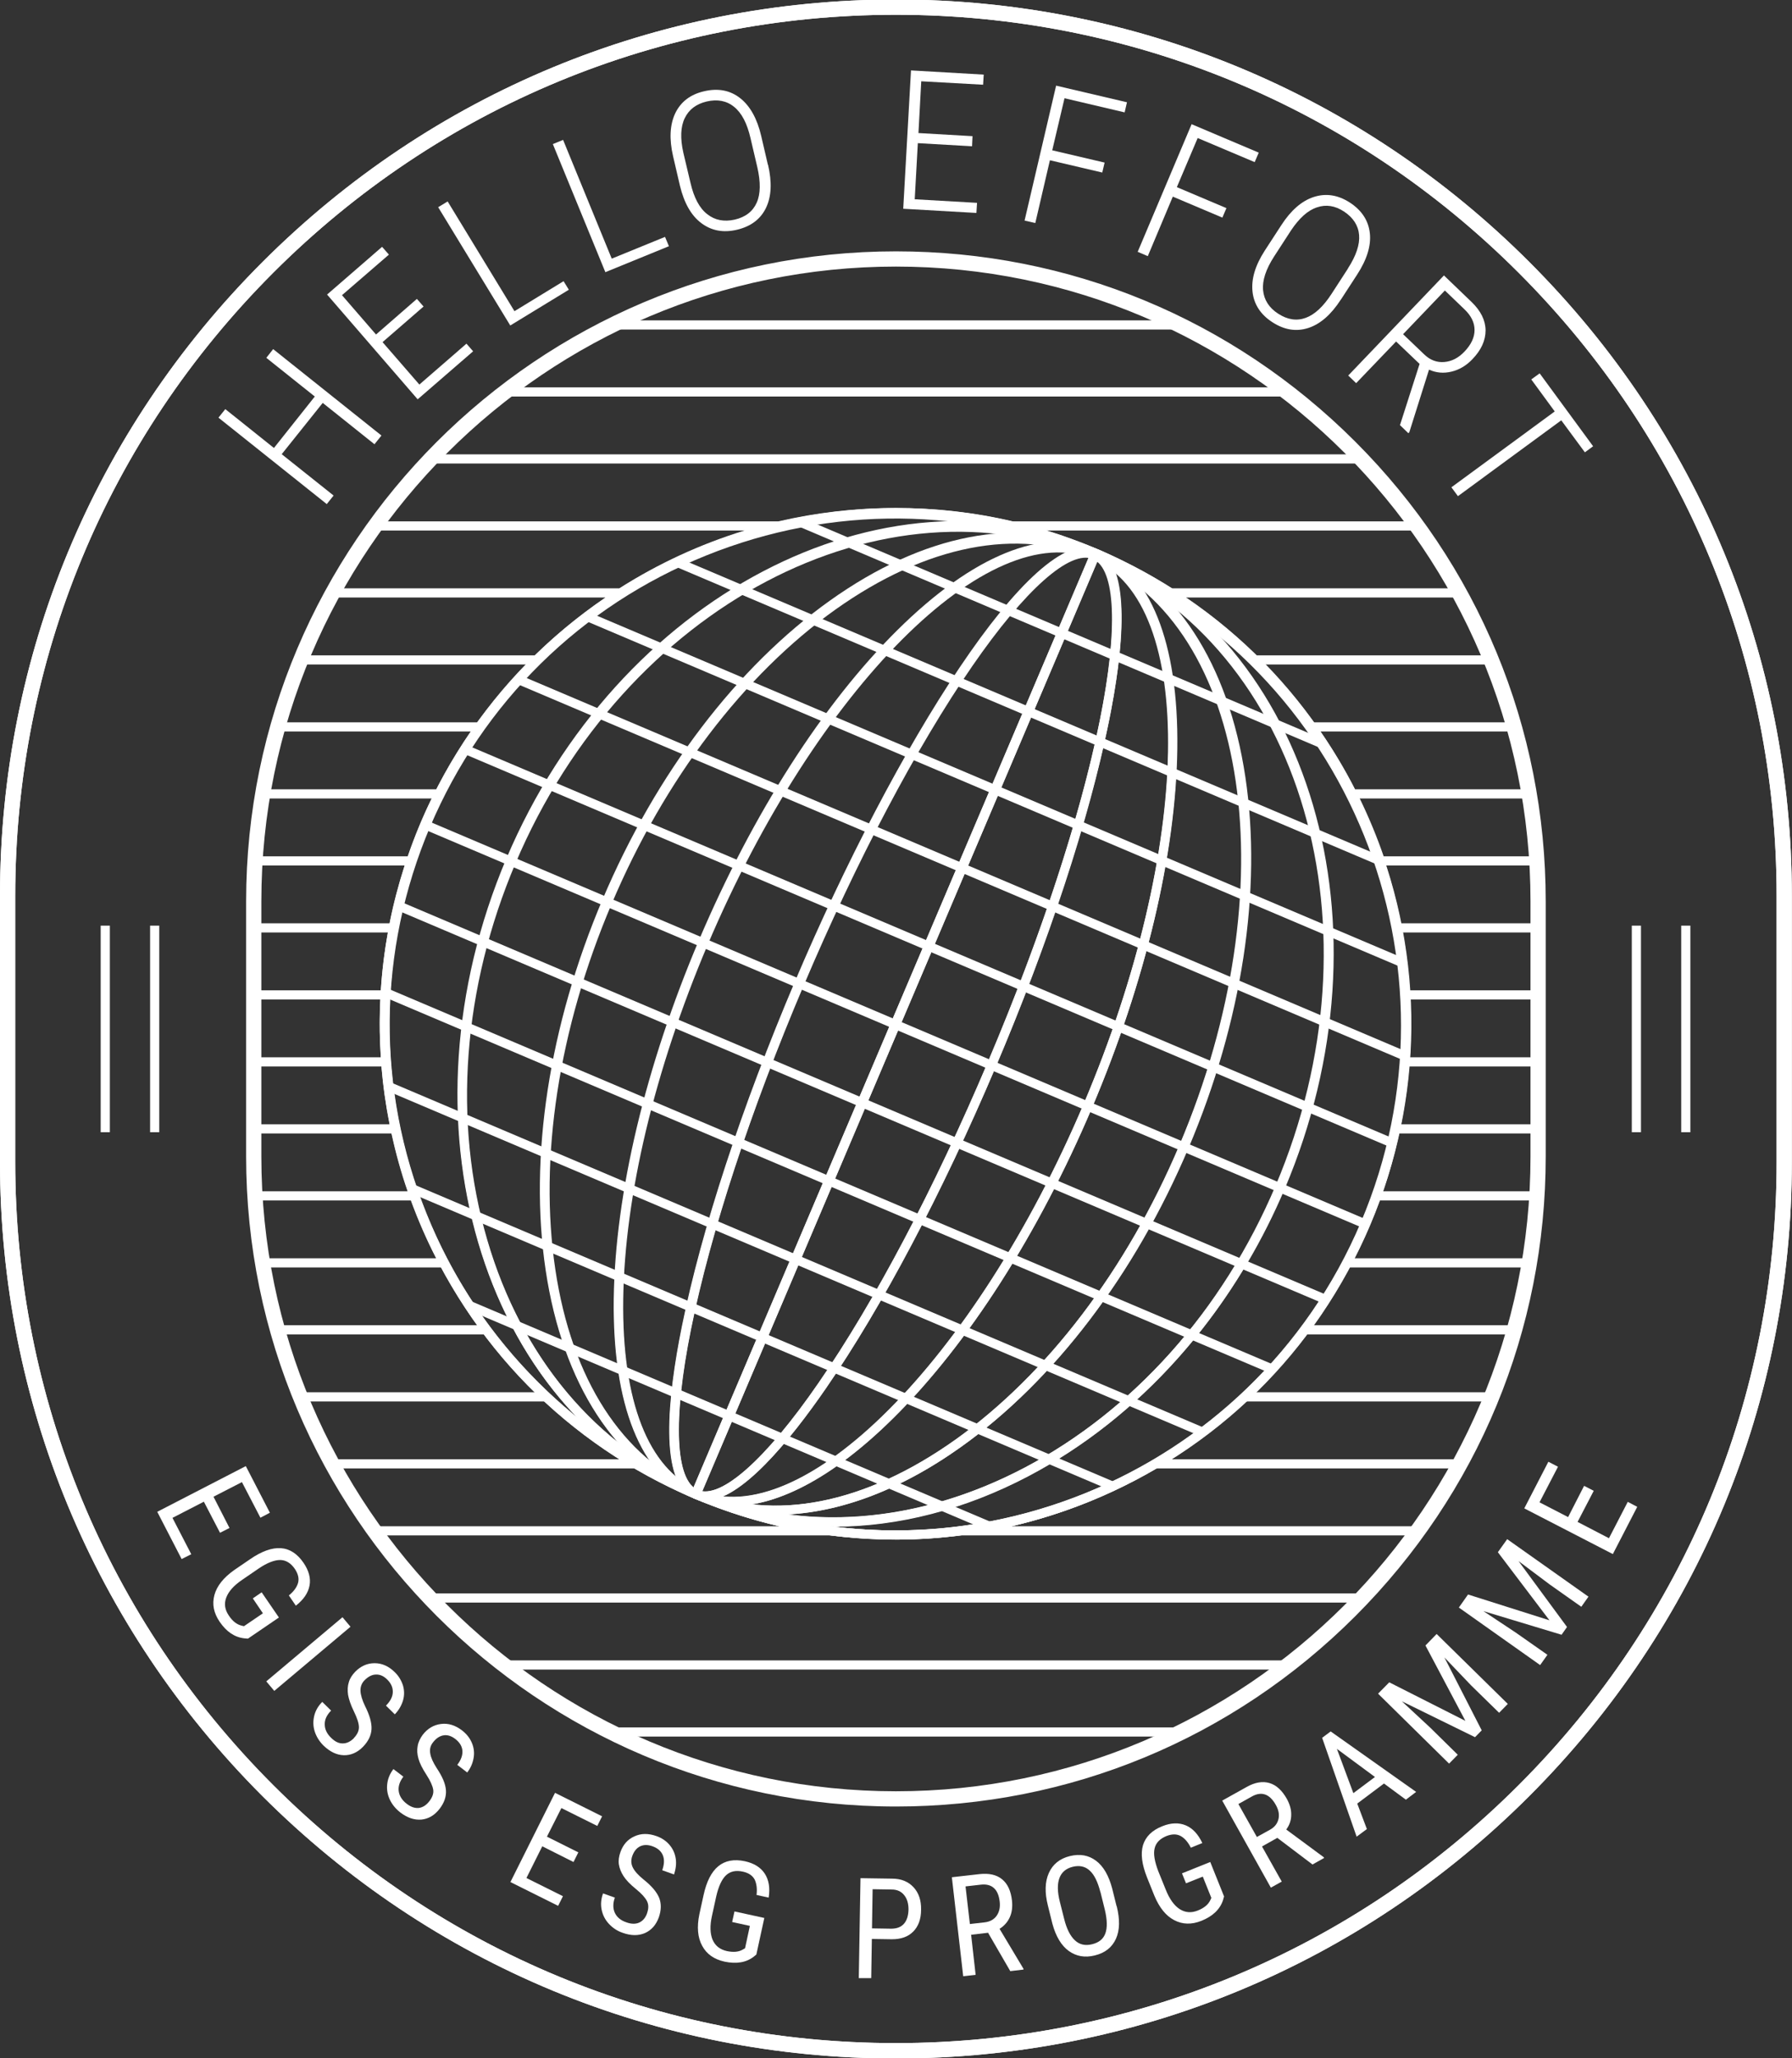 <?xml version="1.0" encoding="UTF-8"?>
<svg id="Lag_1" xmlns="http://www.w3.org/2000/svg" width="115.33" height="132.4" xmlns:xlink="http://www.w3.org/1999/xlink" viewBox="0 0 115.33 132.4">
  <rect x="0" y="0" width="115.33" height="132.4" fill="#333333" stroke="none"/>
  <defs>
    <style>
      .cls-1 {
        fill: #fff;
      }

      .cls-2 {
        fill: none;
      }

      .cls-3 {
        clip-path: url(#clippath);
      }
    </style>
    <clipPath id="clippath">
      <rect class="cls-2" width="115.33" height="132.4"/>
    </clipPath>
  </defs>
  <g class="cls-3">
    <g>
      <path class="cls-1" d="M57.66,132.43c-15.4,0-29.88-6-40.78-16.89C6,104.65,0,90.16,0,74.76v-17.13c0-15.4,6-29.88,16.89-40.77S42.26-.03,57.66-.03s29.88,6,40.77,16.89,16.89,25.37,16.89,40.77v17.13c0,15.4-6,29.88-16.89,40.78-10.89,10.89-25.37,16.89-40.77,16.89M57.66.95c-15.14,0-29.38,5.9-40.08,16.6C6.88,28.26.98,42.49.98,57.63v17.13c0,15.14,5.9,29.38,16.6,40.08,10.71,10.71,24.94,16.6,40.08,16.6s29.38-5.9,40.08-16.6c10.71-10.71,16.6-24.94,16.6-40.08v-17.13c0-15.14-5.9-29.38-16.6-40.08C87.04,6.85,72.8.95,57.66.95M57.66,116.22c-23.06,0-41.82-18.76-41.82-41.82v-16.41c0-23.06,18.76-41.82,41.82-41.82,11.17,0,21.67,4.35,29.57,12.25,7.9,7.9,12.25,18.4,12.25,29.57v16.41c0,11.17-4.35,21.67-12.25,29.57s-18.4,12.25-29.57,12.25M57.66,17.15c-22.52,0-40.84,18.32-40.84,40.84v16.41c0,22.52,18.32,40.84,40.84,40.84s40.84-18.32,40.84-40.84v-16.41c0-22.52-18.32-40.84-40.84-40.84"/>
      <polygon class="cls-1" points="24.55 28.02 24.1 28.58 20.77 25.92 18.13 29.22 21.47 31.88 21.03 32.43 14.06 26.87 14.5 26.32 17.63 28.82 20.26 25.51 17.14 23.02 17.58 22.46 24.55 28.02"/>
      <polygon class="cls-1" points="27.26 19.72 24.62 22.01 26.99 24.74 30.02 22.11 30.45 22.6 26.88 25.69 21.05 18.95 24.59 15.88 25.03 16.38 22.01 18.99 24.2 21.52 26.83 19.23 27.26 19.72"/>
      <polygon class="cls-1" points="33.11 20.02 36.27 18.09 36.61 18.64 32.84 20.94 28.2 13.33 28.81 12.96 33.11 20.02"/>
      <polygon class="cls-1" points="39.37 16.64 42.8 15.24 43.05 15.84 38.96 17.51 35.58 9.27 36.24 9 39.37 16.64"/>
      <path class="cls-1" d="M49.43,10.6c.26,1.12.22,2.04-.13,2.77-.35.73-.98,1.2-1.87,1.41s-1.65.06-2.3-.43c-.65-.49-1.1-1.29-1.37-2.4l-.44-1.89c-.26-1.12-.21-2.04.14-2.78.36-.74.98-1.21,1.86-1.41.9-.21,1.67-.06,2.31.44.64.5,1.1,1.32,1.36,2.44l.43,1.85h0ZM48.3,8.88c-.22-.95-.57-1.62-1.06-2.01-.48-.39-1.07-.5-1.76-.34-.67.16-1.14.51-1.41,1.07-.27.55-.3,1.3-.09,2.23l.46,1.94c.22.95.58,1.63,1.08,2.01.49.39,1.08.5,1.76.35.7-.16,1.17-.53,1.42-1.09s.26-1.32.04-2.28l-.44-1.88Z"/>
      <polygon class="cls-1" points="62.56 9.41 59.07 9.21 58.87 12.82 62.88 13.05 62.84 13.7 58.13 13.43 58.63 4.53 63.31 4.8 63.27 5.45 59.29 5.23 59.11 8.56 62.59 8.76 62.56 9.41"/>
      <polygon class="cls-1" points="70.94 11.1 67.57 10.31 66.63 14.35 65.94 14.19 67.97 5.51 72.53 6.58 72.38 7.23 68.51 6.32 67.72 9.67 71.09 10.46 70.94 11.1"/>
      <polygon class="cls-1" points="78.67 14 75.48 12.65 73.87 16.48 73.22 16.2 76.69 7.99 81.01 9.82 80.75 10.43 77.08 8.88 75.74 12.04 78.93 13.39 78.67 14"/>
      <path class="cls-1" d="M86.29,19.28c-.63.97-1.32,1.57-2.09,1.82s-1.54.13-2.31-.37c-.76-.49-1.19-1.15-1.28-1.96s.17-1.69.79-2.65l1.06-1.63c.62-.96,1.32-1.57,2.1-1.82s1.55-.13,2.31.36c.77.5,1.2,1.16,1.29,1.97s-.19,1.7-.82,2.67l-1.04,1.6h-.01ZM86.75,17.27c.53-.82.77-1.54.72-2.15s-.38-1.12-.97-1.51c-.58-.38-1.16-.47-1.74-.27-.59.19-1.14.69-1.67,1.48l-1.09,1.68c-.53.82-.77,1.55-.71,2.17s.38,1.13.97,1.51c.6.39,1.19.48,1.77.27.58-.21,1.14-.73,1.67-1.55l1.05-1.62h0Z"/>
      <path class="cls-1" d="M91.37,23.42l-1.52-1.45-2.57,2.68-.51-.49,6.16-6.44,1.78,1.71c.59.57.89,1.17.9,1.82,0,.65-.28,1.27-.85,1.86-.4.42-.85.68-1.35.8-.5.12-.98.08-1.44-.13l-1.27,4.03-.06.06-.54-.52,1.26-3.93h0ZM90.3,21.5l1.36,1.3c.38.37.82.53,1.29.49.48-.04.91-.26,1.3-.67.43-.45.65-.91.65-1.39s-.22-.92-.65-1.33l-1.26-1.21-2.69,2.81Z"/>
      <polygon class="cls-1" points="102 29.1 100.48 27.04 93.83 31.92 93.41 31.35 100.06 26.47 98.55 24.41 99.09 24.02 102.53 28.71 102 29.1"/>
      <path class="cls-1" d="M57.66,132.43c-15.4,0-29.88-6-40.78-16.89C6,104.65,0,90.16,0,74.76v-17.13c0-15.4,6-29.88,16.89-40.77S42.26-.03,57.66-.03s29.88,6,40.77,16.89,16.89,25.37,16.89,40.77v17.13c0,15.4-6,29.88-16.89,40.78-10.89,10.89-25.37,16.89-40.77,16.89M57.66.95c-15.14,0-29.38,5.9-40.08,16.6C6.88,28.26.98,42.49.98,57.63v17.13c0,15.14,5.9,29.38,16.6,40.08,10.71,10.71,24.94,16.6,40.08,16.6s29.38-5.9,40.08-16.6c10.71-10.71,16.6-24.94,16.6-40.08v-17.13c0-15.14-5.9-29.37-16.6-40.08C87.04,6.85,72.8.95,57.66.95"/>
      <polygon class="cls-1" points="14.16 98.61 13.12 96.61 11.1 97.65 12.31 99.99 11.69 100.3 10.12 97.26 15.82 94.32 17.37 97.32 16.76 97.64 15.57 95.35 13.74 96.29 14.77 98.3 14.16 98.61"/>
      <path class="cls-1" d="M15.95,105.42l-.23-.02c-.62-.07-1.14-.42-1.58-1.06-.39-.57-.5-1.14-.34-1.73.16-.58.58-1.11,1.27-1.6l1.04-.71c.74-.51,1.4-.74,1.97-.7s1.06.36,1.46.95c.34.5.47.99.38,1.46s-.38.9-.88,1.29l-.45-.66c.31-.25.51-.52.59-.8.08-.28.01-.58-.2-.9-.26-.38-.57-.57-.94-.58-.37,0-.83.17-1.38.54l-1.08.74c-.53.36-.87.74-1.02,1.14-.15.4-.09.78.17,1.16.24.36.51.57.81.64l.16.04,1.22-.83-.65-.96.57-.39,1.11,1.62-1.98,1.35h-.02Z"/>
      <rect class="cls-1" x="16.64" y="106.01" width="6.41" height=".8" transform="translate(-63.85 37.77) rotate(-40.08)"/>
      <path class="cls-1" d="M22.77,111.82c.22-.23.33-.46.33-.7s-.11-.58-.32-1.01-.33-.79-.38-1.08c-.04-.29-.03-.56.05-.81.07-.25.22-.47.42-.68.36-.36.77-.54,1.24-.54s.9.19,1.29.57c.27.26.44.56.54.88.09.32.09.65-.01.97s-.27.61-.52.87l-.57-.56c.28-.28.43-.57.44-.86s-.1-.56-.35-.81c-.23-.23-.47-.34-.73-.33-.25,0-.5.13-.73.36-.19.19-.28.42-.27.69.01.26.11.59.29.97.3.59.44,1.09.42,1.49-.02.41-.21.79-.55,1.14-.36.37-.78.55-1.23.54-.46-.01-.89-.22-1.31-.62-.26-.26-.45-.56-.56-.89-.11-.34-.12-.67-.04-1.01.08-.34.25-.64.52-.91l.57.56c-.28.28-.42.58-.41.89,0,.31.14.6.41.86.25.25.5.37.76.36.25,0,.49-.12.71-.34"/>
      <path class="cls-1" d="M27.64,115.87c.19-.25.28-.5.24-.74s-.18-.56-.44-.96-.43-.74-.51-1.03-.1-.55-.05-.81c.04-.25.16-.5.33-.73.31-.4.7-.63,1.17-.69.47-.06.92.08,1.35.41.3.23.51.5.64.81s.17.63.11.97-.19.64-.41.93l-.64-.49c.24-.31.35-.62.33-.9-.02-.29-.17-.54-.45-.76-.26-.2-.51-.28-.76-.24s-.48.19-.68.45c-.17.21-.23.45-.18.72.04.26.18.57.41.93.37.55.57,1.02.6,1.43s-.11.81-.41,1.2c-.32.41-.7.64-1.16.69-.46.04-.91-.11-1.37-.46-.29-.23-.52-.5-.67-.82s-.21-.65-.17-1,.17-.67.4-.97l.64.49c-.24.31-.34.63-.3.93s.21.58.51.81c.28.22.55.3.8.27.25-.04.47-.18.66-.43"/>
      <polygon class="cls-1" points="36.91 119.79 34.9 118.78 33.88 120.82 36.23 121.99 35.92 122.61 32.85 121.08 35.72 115.34 38.75 116.85 38.44 117.47 36.13 116.32 35.2 118.16 37.22 119.17 36.91 119.79"/>
      <path class="cls-1" d="M41.64,123.09c.11-.3.11-.56,0-.78s-.34-.48-.71-.78c-.37-.3-.64-.58-.8-.83s-.26-.5-.3-.75,0-.52.1-.8c.17-.48.47-.82.9-1.01.43-.2.9-.2,1.41-.02.35.12.64.32.85.57.22.26.35.55.4.89.05.33,0,.67-.11,1.01l-.76-.27c.13-.37.15-.69.04-.96s-.33-.46-.66-.58c-.3-.11-.57-.11-.8,0s-.4.32-.51.63c-.09.26-.08.5.04.74s.35.49.68.76c.52.41.85.8,1.01,1.18.15.38.14.8-.02,1.26-.18.49-.47.82-.89,1.01-.42.18-.9.18-1.45-.02-.35-.12-.64-.32-.88-.58s-.39-.56-.46-.9c-.07-.34-.04-.69.09-1.05l.76.27c-.13.37-.13.7,0,.98.13.28.38.49.74.61.33.12.61.12.84.01s.4-.31.5-.61"/>
      <path class="cls-1" d="M48.68,125.74l-.17.14c-.49.38-1.12.48-1.88.32-.67-.15-1.15-.48-1.44-1.02-.29-.53-.35-1.21-.18-2.03l.27-1.23c.19-.88.51-1.5.95-1.86.44-.36,1.01-.47,1.71-.32.59.13,1.02.4,1.28.8s.35.92.25,1.54l-.78-.17c.05-.4,0-.73-.12-.99-.14-.26-.39-.43-.76-.51-.45-.1-.81-.02-1.08.23s-.48.7-.63,1.34l-.28,1.28c-.14.63-.12,1.14.04,1.53.17.39.47.63.92.73.42.09.76.06,1.03-.1l.14-.08.31-1.44-1.14-.25.15-.68,1.92.42-.51,2.34h0Z"/>
      <path class="cls-1" d="M56.11,124.75l-.04,2.51h-.8l.11-6.43,2.03.03c.59,0,1.05.19,1.39.56.33.36.49.84.48,1.43,0,.62-.18,1.09-.51,1.42-.33.33-.78.49-1.37.49l-1.29-.02h0ZM56.12,124.06l1.23.02c.36,0,.63-.1.82-.31s.29-.52.3-.92c0-.39-.09-.7-.28-.93-.19-.24-.46-.36-.8-.36l-1.23-.02-.04,2.52Z"/>
      <path class="cls-1" d="M63.61,124.34l-1.11.13.29,2.58-.8.09-.73-6.37,1.77-.2c.62-.07,1.11.04,1.46.33.36.29.57.75.64,1.38.04.39,0,.75-.14,1.06s-.36.56-.66.75l1.54,2.57v.05l-.85.1-1.42-2.45v-.02ZM62.42,123.78l.96-.11c.33-.04.59-.18.76-.42s.24-.54.2-.9c-.09-.82-.51-1.19-1.24-1.1l-.96.11s.28,2.42.28,2.42Z"/>
      <path class="cls-1" d="M71.87,122.63c.21.85.2,1.55-.05,2.1s-.7.91-1.36,1.07c-.64.16-1.19.06-1.68-.29-.48-.35-.83-.94-1.05-1.75l-.29-1.17c-.21-.83-.19-1.53.06-2.09s.7-.93,1.35-1.09c.65-.16,1.21-.06,1.69.3s.82.96,1.04,1.79l.28,1.13h.01ZM70.82,121.73c-.17-.66-.39-1.12-.69-1.39-.29-.27-.66-.35-1.1-.24-.43.11-.71.35-.85.73s-.13.89.03,1.52l.28,1.11c.16.64.39,1.09.69,1.37.3.28.67.36,1.11.25s.72-.34.85-.7.12-.86-.03-1.5l-.29-1.17v.02Z"/>
      <path class="cls-1" d="M78.77,122.03l-.06.22c-.2.59-.66,1.03-1.38,1.32-.64.26-1.23.24-1.76-.04-.54-.28-.96-.81-1.28-1.58l-.47-1.17c-.33-.83-.42-1.52-.26-2.07.17-.55.58-.96,1.24-1.22.56-.23,1.07-.24,1.51-.06.45.19.8.57,1.07,1.14l-.74.3c-.18-.36-.4-.61-.65-.75-.26-.14-.56-.14-.92,0-.42.17-.68.44-.76.79-.09.36,0,.85.23,1.46l.49,1.21c.24.6.54,1.01.89,1.24.36.23.75.26,1.17.09.4-.16.67-.38.8-.66l.07-.15-.55-1.37-1.08.43-.26-.64,1.82-.73.89,2.22v.02Z"/>
      <path class="cls-1" d="M82.2,118.24l-.98.55,1.27,2.26-.7.39-3.13-5.6,1.56-.87c.54-.31,1.04-.39,1.48-.26s.81.47,1.12,1.02c.19.35.29.69.28,1.03,0,.34-.11.66-.32.94l2.41,1.78.03.05-.75.42-2.26-1.71h-.01ZM80.89,118.18l.85-.47c.29-.16.47-.39.54-.68s.01-.59-.17-.91c-.4-.72-.93-.9-1.57-.53l-.84.47s1.19,2.12,1.19,2.12Z"/>
      <path class="cls-1" d="M89.07,114.74l-1.72,1.29.62,1.64-.66.49-2.22-6.36.55-.41,5.5,3.89-.66.5s-1.41-1.04-1.41-1.04ZM87.1,115.36l1.39-1.04-2.45-1.81,1.06,2.85Z"/>
      <polygon class="cls-1" points="89.41 108.23 94.31 110.71 91.74 105.86 92.46 105.12 97.04 109.62 96.48 110.19 94.69 108.44 92.96 106.63 95.36 111.32 94.93 111.76 90.22 109.45 92.04 111.14 93.82 112.89 93.26 113.46 88.69 108.96 89.41 108.23"/>
      <polygon class="cls-1" points="94.48 102.58 99.72 104.24 96.4 99.86 97 99.02 102.23 102.72 101.77 103.37 99.73 101.93 97.73 100.43 100.85 104.67 100.5 105.17 95.47 103.65 97.55 105.03 99.59 106.46 99.12 107.12 93.89 103.42 94.48 102.58"/>
      <polygon class="cls-1" points="102.57 95.91 101.53 97.91 103.55 98.96 104.76 96.62 105.37 96.94 103.8 99.98 98.1 97.04 99.65 94.04 100.27 94.36 99.08 96.65 100.92 97.6 101.95 95.59 102.57 95.91"/>
      <rect class="cls-1" x="9.66" y="59.55" width=".59" height="13.29"/>
      <rect class="cls-1" x="6.48" y="59.55" width=".59" height="13.29"/>
      <rect class="cls-1" x="108.2" y="59.55" width=".59" height="13.29"/>
      <rect class="cls-1" x="105.02" y="59.55" width=".59" height="13.29"/>
      <rect class="cls-1" x="39.15" y="111.13" width="36.98" height=".59"/>
      <rect class="cls-1" x="32.34" y="106.82" width="50.59" height=".59"/>
      <rect class="cls-1" x="27.8" y="102.51" width="59.66" height=".59"/>
      <path class="cls-1" d="M98.99,55.09h-9.94c-.44-1.28-.96-2.52-1.54-3.72h10.95v-.59h-11.25c-.66-1.29-1.41-2.54-2.23-3.72h12.51v-.59h-12.93c-.95-1.32-2-2.56-3.13-3.72h14.68v-.59h-15.26c-1.4-1.37-2.92-2.62-4.54-3.72h17.68v-.59h-18.57c-2.48-1.58-5.19-2.84-8.06-3.72h24.06v-.59h-26.24c-2.42-.57-4.95-.86-7.54-.86s-5.12.3-7.54.86h-26.3v.59h24.12c-2.87.88-5.58,2.14-8.06,3.72h-18.63v.59h17.74c-1.62,1.11-3.14,2.35-4.54,3.72h-15.32v.59h14.74c-1.13,1.16-2.17,2.41-3.13,3.72h-12.98v.59h12.57c-.82,1.19-1.57,2.43-2.23,3.72h-11.31v.59h11.01c-.59,1.2-1.1,2.44-1.54,3.72h-10v.59h9.8c-.39,1.21-.72,2.45-.97,3.72h-8.83v.59h8.72c-.22,1.22-.37,2.46-.45,3.72h-8.27v.59h8.24c-.02.52-.04,1.04-.04,1.56,0,.73.03,1.45.07,2.16h-8.28v.59h8.32c.1,1.26.28,2.51.52,3.72h-8.84v.59h8.96c.28,1.27.62,2.51,1.04,3.72h-10v.59h10.21c.47,1.28,1.01,2.52,1.63,3.72h-11.27v.59h11.58c.7,1.29,1.48,2.54,2.34,3.72h-13.15v.59h13.58c1,1.32,2.1,2.57,3.28,3.72h-15.21v.59h15.83c1.49,1.38,3.1,2.63,4.82,3.72h-18.6v.59h19.57c2.86,1.68,5.99,2.95,9.31,3.72h-26.17v.59h29.47c1.37.17,2.76.26,4.18.26s2.81-.09,4.17-.26h29.41v-.59h-26.11c3.32-.77,6.46-2.04,9.31-3.72h19.51v-.59h-18.55c1.72-1.09,3.33-2.34,4.82-3.72h15.77v-.59h-15.15c1.18-1.16,2.28-2.4,3.28-3.72h13.52v-.59h-13.09c.86-1.19,1.64-2.43,2.34-3.72h11.52v-.59h-11.21c.62-1.2,1.16-2.44,1.63-3.72h10.15v-.59h-9.94c.42-1.21.76-2.45,1.04-3.72h8.9v-.59h-8.78c.24-1.22.42-2.46.52-3.72h8.26v-.59h-8.22c.05-.71.07-1.44.07-2.16,0-.52-.01-1.04-.04-1.56h8.18v-.59h-8.21c-.08-1.26-.23-2.5-.45-3.72h8.66v-.59h-8.78c-.25-1.27-.57-2.51-.97-3.72h9.74v-.59h.06ZM90.26,65.86c0,17.98-14.62,32.6-32.6,32.6s-32.6-14.62-32.6-32.6,14.62-32.6,32.6-32.6,32.6,14.62,32.6,32.6"/>
      <rect class="cls-1" x="27.54" y="29.23" width="60.2" height=".59"/>
      <rect class="cls-1" x="32.44" y="24.92" width="50.4" height=".59"/>
      <rect class="cls-1" x="39.21" y="20.61" width="36.85" height=".59"/>
      <rect class="cls-1" x="68.03" y="22.59" width=".59" height="36.29" transform="translate(4.13 87.71) rotate(-67)"/>
      <rect class="cls-1" x="65.88" y="21.3" width=".59" height="48.93" transform="translate(-1.81 88.8) rotate(-67)"/>
      <rect class="cls-1" x="63.75" y="22.37" width=".59" height="56.87" transform="translate(-7.75 89.91) rotate(-67)"/>
      <rect class="cls-1" x="61.62" y="24.88" width=".59" height="61.91" transform="translate(-13.68 91.01) rotate(-67)"/>
      <rect class="cls-1" x="59.48" y="28.51" width=".59" height="64.74" transform="translate(-19.62 92.11) rotate(-67)"/>
      <rect class="cls-1" x="57.34" y="33.09" width=".59" height="65.65" transform="translate(-25.56 93.21) rotate(-67)"/>
      <rect class="cls-1" x="55.22" y="38.61" width=".59" height="64.69" transform="translate(-31.49 94.33) rotate(-67)"/>
      <rect class="cls-1" x="53.07" y="45.02" width=".59" height="61.91" transform="translate(-37.43 95.41) rotate(-67)"/>
      <rect class="cls-1" x="50.93" y="52.58" width=".59" height="56.87" transform="translate(-43.37 96.52) rotate(-67)"/>
      <rect class="cls-1" x="48.79" y="61.59" width=".59" height="48.93" transform="translate(-49.31 97.61) rotate(-67)"/>
      <rect class="cls-1" x="46.65" y="72.98" width=".59" height="36.23" transform="translate(-55.25 98.71) rotate(-67)"/>
      <path class="cls-1" d="M44.69,96.4c-8.14-3.46-14.45-9.88-17.77-18.08-3.31-8.2-3.24-17.2.22-25.35,3.46-8.14,9.88-14.45,18.08-17.77,8.2-3.31,17.2-3.24,25.35.22l-.23.54c-8-3.39-16.84-3.47-24.9-.22s-14.36,9.45-17.76,17.45c-3.39,8-3.47,16.84-.22,24.9,3.25,8.06,9.45,14.36,17.45,17.76l-.23.54h.01Z"/>
      <path class="cls-1" d="M44.69,96.4c-6.69-2.84-11.62-8.68-13.89-16.46-2.27-7.75-1.61-16.5,1.84-24.64,7.13-16.81,24.15-25.73,37.93-19.88l-.23.54c-13.48-5.72-30.16,3.05-37.16,19.57-3.4,8.01-4.05,16.62-1.82,24.24,2.22,7.6,7.04,13.32,13.56,16.08l-.23.54h0Z"/>
      <path class="cls-1" d="M44.69,96.4c-5.05-2.14-8.44-7.34-9.53-14.64-1.09-7.25.21-15.71,3.66-23.83,3.45-8.12,8.63-14.93,14.6-19.18,6.01-4.28,12.1-5.46,17.15-3.32l-.23.54c-4.86-2.06-10.74-.9-16.58,3.25-5.88,4.19-11,10.91-14.4,18.94-3.41,8.02-4.69,16.37-3.62,23.51,1.06,7.09,4.32,12.13,9.18,14.19,0,0-.23.54-.23.54Z"/>
      <path class="cls-1" d="M44.69,96.4c-3.42-1.45-5.25-6.01-5.16-12.83.09-6.74,2.03-14.91,5.47-23.01,3.44-8.1,7.97-15.18,12.75-19.92,4.85-4.81,9.4-6.65,12.82-5.2l-.23.54c-6.67-2.83-17.79,8.3-24.8,24.81-3.41,8.04-5.34,16.13-5.43,22.79-.09,6.57,1.62,10.93,4.81,12.29l-.23.54h0Z"/>
      <path class="cls-1" d="M44.69,96.4c-2.3-.98-1.7-6.54-.79-11.03,1.26-6.22,3.84-14.1,7.28-22.19,3.43-8.09,7.31-15.42,10.91-20.65,2.6-3.78,6.19-8.07,8.48-7.1l-.23.54c-1.47-.62-4.37,1.96-7.77,6.89-3.58,5.2-7.43,12.49-10.85,20.55-3.42,8.05-5.99,15.89-7.24,22.08-1.19,5.88-1.02,9.75.44,10.38l-.23.54h0Z"/>
      <rect class="cls-1" x="24.81" y="65.62" width="65.65" height=".59" transform="translate(-25.57 93.17) rotate(-66.97)"/>
      <path class="cls-1" d="M57.59,99.04c-4.31,0-8.69-.85-12.9-2.63l.23-.54c16.51,7.01,35.65-.72,42.66-17.23s-.72-35.65-17.23-42.66l.23-.54c16.81,7.14,24.68,26.62,17.55,43.43-5.35,12.6-17.63,20.18-30.53,20.18"/>
      <path class="cls-1" d="M53.65,98.21c-3.09,0-6.11-.6-8.96-1.81l.23-.54c6.52,2.77,13.97,2.26,20.99-1.42,7.03-3.69,12.78-10.14,16.18-18.15,7.01-16.51,1.74-34.6-11.74-40.32l.23-.54c13.78,5.85,19.19,24.29,12.05,41.1-3.45,8.13-9.29,14.68-16.44,18.44-4.11,2.16-8.38,3.25-12.53,3.25"/>
      <path class="cls-1" d="M49.93,97.45c-1.83,0-3.59-.35-5.24-1.04l.23-.54c4.86,2.06,10.75.9,16.58-3.25,5.88-4.19,11-10.91,14.4-18.94,7.01-16.51,4.51-33.42-5.56-37.7l.23-.54c5.05,2.14,8.43,7.34,9.53,14.64,1.09,7.25-.21,15.71-3.66,23.83-3.45,8.12-8.63,14.93-14.6,19.18-4.05,2.89-8.14,4.36-11.92,4.36"/>
      <path class="cls-1" d="M47.14,96.89c-.86,0-1.68-.16-2.44-.48l.23-.54c6.67,2.83,17.79-8.3,24.8-24.81,7.01-16.51,7.29-32.25.62-35.08l.23-.54c3.42,1.45,5.25,6.01,5.16,12.84-.09,6.73-2.03,14.91-5.47,23.01s-7.97,15.18-12.75,19.92c-3.77,3.74-7.36,5.68-10.38,5.68"/>
      <path class="cls-1" d="M45.4,96.54c-.25,0-.48-.04-.71-.14l.23-.54c1.46.62,4.37-1.95,7.77-6.89,3.58-5.19,7.43-12.49,10.85-20.54,3.42-8.05,5.99-15.9,7.24-22.08,1.19-5.88,1.02-9.76-.44-10.38l.23-.54c2.3.98,1.7,6.54.79,11.03-1.26,6.22-3.84,14.1-7.28,22.19-3.43,8.09-7.31,15.42-10.91,20.65-2.35,3.41-5.49,7.24-7.77,7.24"/>
      <rect class="cls-1" x="24.81" y="65.62" width="65.65" height=".59" transform="translate(-25.57 93.17) rotate(-66.97)"/>
      <path class="cls-1" d="M44.67,96.4c-8.16-3.46-14.48-9.89-17.8-18.11s-3.24-17.23.22-25.39c7.15-16.84,26.67-24.72,43.5-17.58l-.23.54c-16.54-7.02-35.71.72-42.73,17.26-3.4,8.01-3.48,16.87-.22,24.94s9.47,14.39,17.48,17.79l-.23.54h.01Z"/>
      <path class="cls-1" d="M44.67,96.4c-13.81-5.86-19.22-24.33-12.08-41.17,7.15-16.84,24.2-25.77,38-19.91l-.23.54c-13.51-5.73-30.21,3.06-37.23,19.6s-1.74,34.66,11.76,40.4l-.23.54h.01Z"/>
      <path class="cls-1" d="M44.67,96.4c-5.06-2.15-8.45-7.36-9.55-14.67-1.09-7.26.21-15.74,3.66-23.87,3.45-8.13,8.65-14.96,14.63-19.22,6.02-4.29,12.12-5.47,17.18-3.32l-.23.54c-10.09-4.29-24.02,5.69-31.04,22.23-3.41,8.04-4.7,16.4-3.62,23.56,1.07,7.1,4.33,12.15,9.2,14.21,0,0-.23.54-.23.54Z"/>
      <path class="cls-1" d="M44.67,96.4c-3.43-1.45-5.26-6.02-5.17-12.86.09-6.75,2.04-14.94,5.48-23.05,3.45-8.12,7.98-15.21,12.78-19.96,4.86-4.81,9.42-6.66,12.84-5.21l-.23.54c-3.19-1.35-7.52.45-12.2,5.09-4.74,4.7-9.23,11.72-12.65,19.77s-5.35,16.16-5.44,22.83c-.09,6.58,1.62,10.96,4.82,12.31l-.23.54Z"/>
      <path class="cls-1" d="M44.67,96.4c-2.3-.98-1.7-6.55-.79-11.05,1.26-6.23,3.85-14.13,7.29-22.23,6.37-15.01,15.38-29.51,19.43-27.8l-.23.54c-2.86-1.21-11.04,9.54-18.65,27.48-3.42,8.07-6,15.92-7.25,22.12-1.19,5.89-1.03,9.77.44,10.4l-.23.54h0Z"/>
      <rect class="cls-1" x="24.76" y="65.56" width="65.77" height=".59" transform="translate(-25.52 93.14) rotate(-66.97)"/>
      <path class="cls-1" d="M57.63,99.05c-4.4,0-8.79-.89-12.96-2.66l.23-.54c8.01,3.4,16.87,3.48,24.94.22s14.39-9.47,17.79-17.48,3.48-16.87.22-24.94-9.47-14.39-17.48-17.79l.23-.54c8.16,3.46,14.48,9.9,17.8,18.11,3.32,8.22,3.24,17.23-.22,25.39s-9.9,14.48-18.11,17.8c-4.02,1.62-8.23,2.43-12.43,2.43"/>
      <path class="cls-1" d="M53.6,98.2c-3.04,0-6.05-.58-8.92-1.8l.23-.54c13.51,5.73,30.21-3.06,37.23-19.6,7.02-16.54,1.74-34.66-11.76-40.4l.23-.54c13.8,5.86,19.22,24.33,12.07,41.17-5.66,13.33-17.53,21.71-29.08,21.71"/>
      <path class="cls-1" d="M49.92,97.45c-1.83,0-3.6-.35-5.25-1.05l.23-.54c4.86,2.07,10.76.91,16.61-3.26,5.89-4.2,11.01-10.93,14.43-18.97,7.02-16.54,4.52-33.48-5.57-37.77l.23-.54c5.06,2.15,8.45,7.36,9.55,14.67,1.09,7.26-.21,15.74-3.66,23.87-3.45,8.14-8.65,14.96-14.63,19.22-4.06,2.89-8.15,4.37-11.94,4.37"/>
      <path class="cls-1" d="M47.12,96.88c-.87,0-1.68-.16-2.45-.48l.23-.54c6.68,2.83,17.82-8.32,24.85-24.86,7.02-16.54,7.3-32.31.62-35.14l.23-.54c3.43,1.45,5.26,6.02,5.17,12.86-.09,6.75-2.04,14.94-5.48,23.06-3.45,8.12-7.98,15.21-12.78,19.96-3.78,3.74-7.37,5.69-10.39,5.69"/>
      <path class="cls-1" d="M45.38,96.54c-.25,0-.49-.04-.71-.14l.23-.54c1.47.62,4.38-1.96,7.78-6.9,3.59-5.2,7.45-12.51,10.87-20.58,7.62-17.94,9.67-31.3,6.81-32.51l.23-.54c4.04,1.72-.13,18.27-6.5,33.28-3.44,8.1-7.32,15.45-10.93,20.69-2.35,3.41-5.5,7.25-7.79,7.25"/>
      <rect class="cls-1" x="24.76" y="65.56" width="65.77" height=".59" transform="translate(-25.52 93.14) rotate(-66.97)"/>
    </g>
  </g>
</svg>